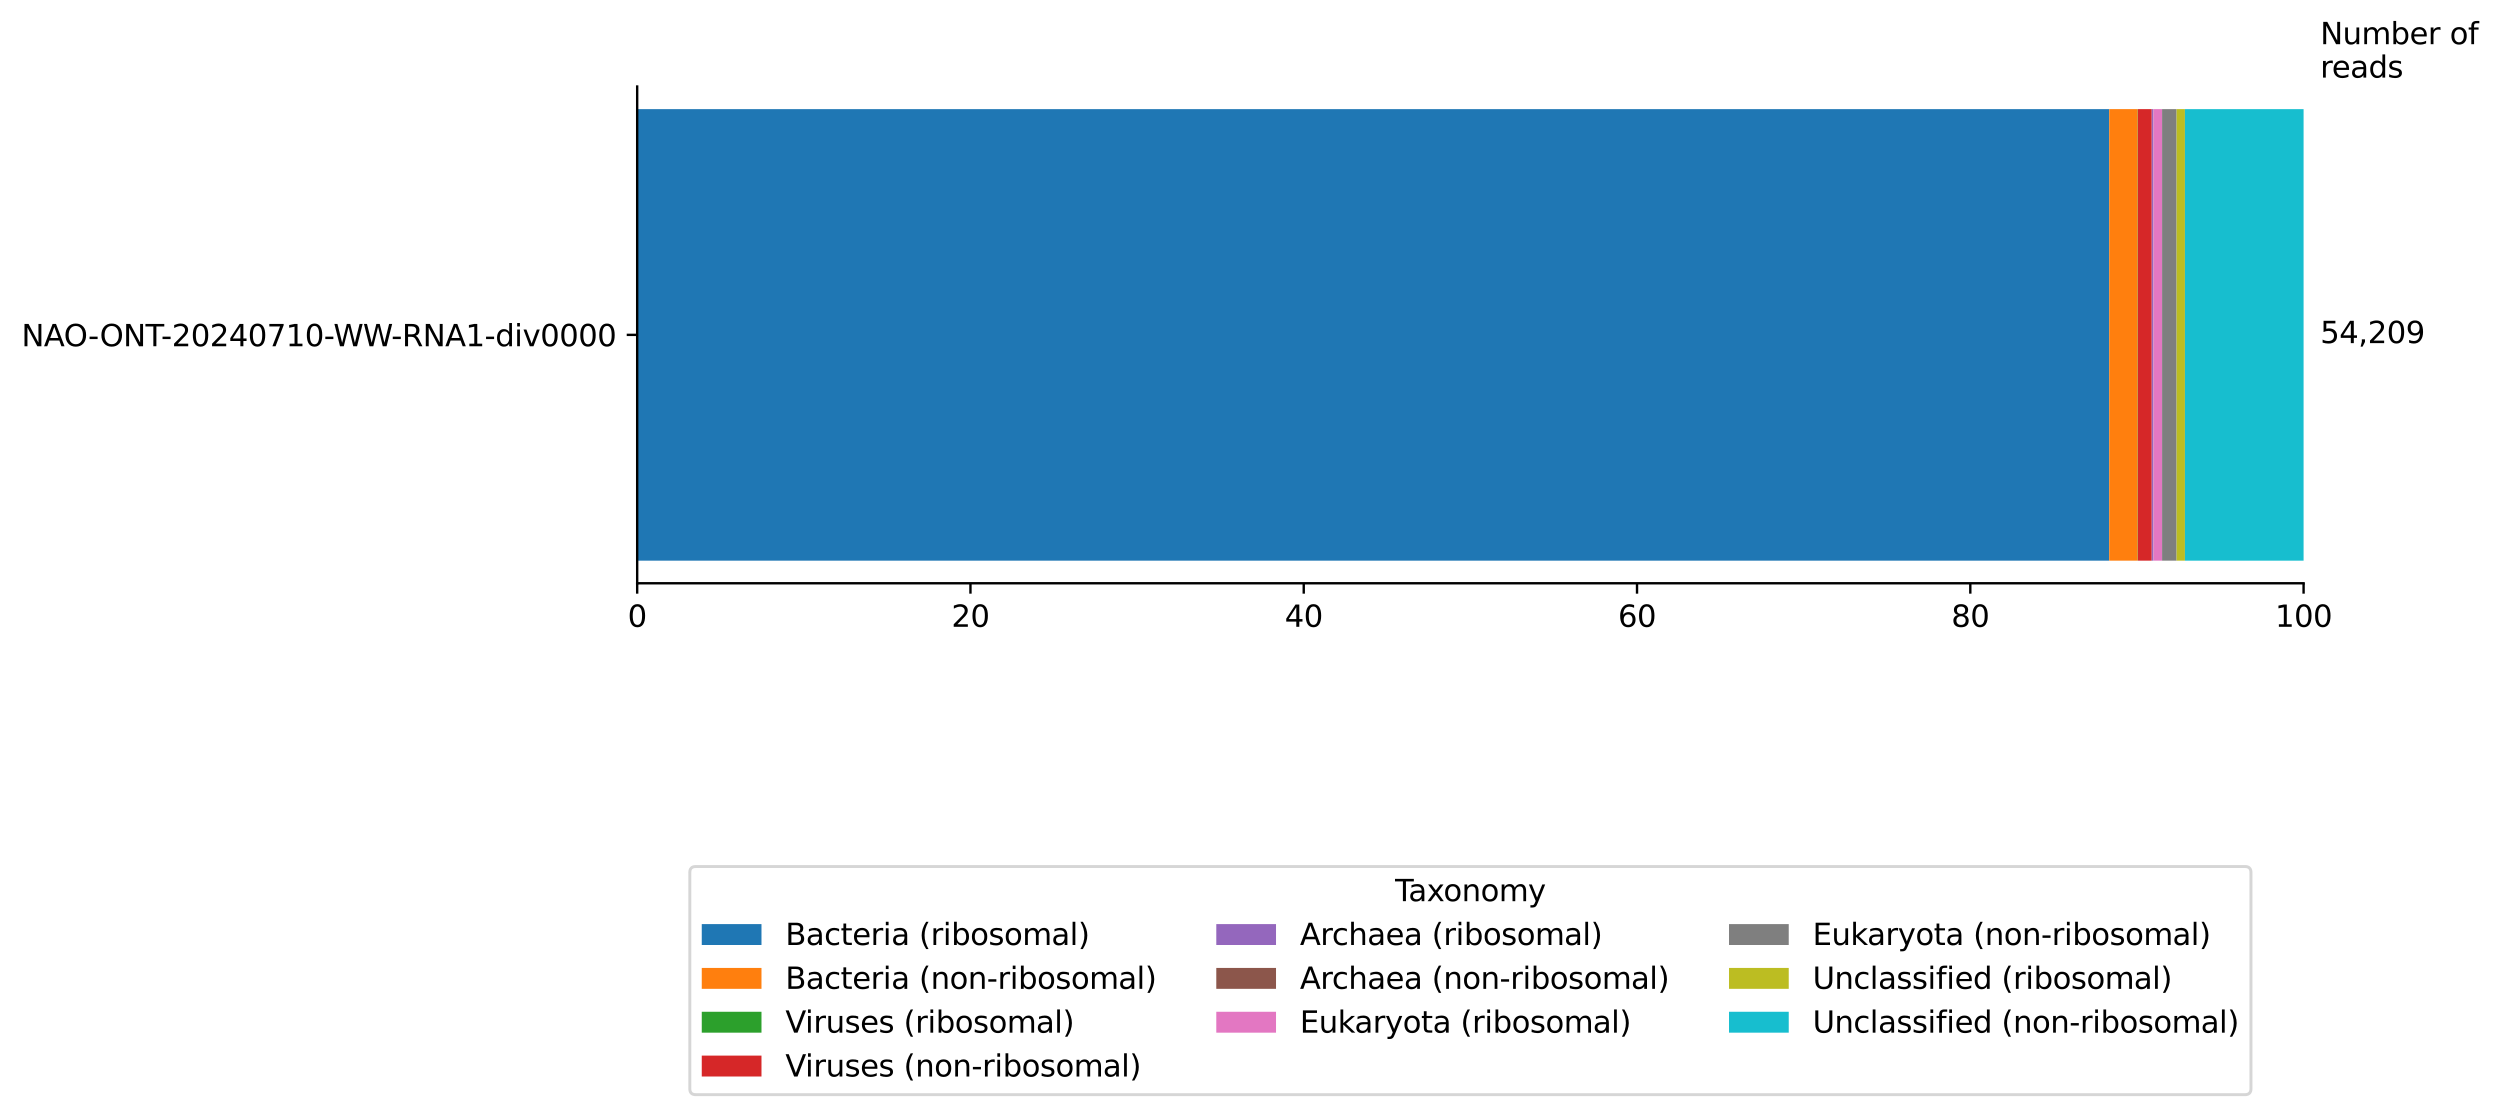<?xml version="1.0" encoding="utf-8" standalone="no"?>
<!DOCTYPE svg PUBLIC "-//W3C//DTD SVG 1.1//EN"
  "http://www.w3.org/Graphics/SVG/1.1/DTD/svg11.dtd">
<svg xmlns:xlink="http://www.w3.org/1999/xlink" width="837.128pt" height="373.749pt" viewBox="0 0 837.128 373.749" xmlns="http://www.w3.org/2000/svg" version="1.1">
 <defs>
  <style type="text/css">*{stroke-linejoin: round; stroke-linecap: butt}</style>
 </defs>
 <g id="figure_1">
  <g id="patch_1">
   <path d="M 0 373.749 
L 837.128 373.749 
L 837.128 0 
L 0 0 
z
" style="fill: #ffffff"/>
  </g>
  <g id="axes_1">
   <g id="patch_2">
    <path d="M 213.359 195.298 
L 771.359 195.298 
L 771.359 28.978 
L 213.359 28.978 
z
" style="fill: #ffffff"/>
   </g>
   <g id="patch_3">
    <path d="M 213.359 187.738 
L 706.274 187.738 
L 706.274 36.538 
L 213.359 36.538 
z
" clip-path="url(#p634be0537e)" style="fill: #1f77b4"/>
   </g>
   <g id="patch_4">
    <path d="M 706.274 187.738 
L 715.826 187.738 
L 715.826 36.538 
L 706.274 36.538 
z
" clip-path="url(#p634be0537e)" style="fill: #ff7f0e"/>
   </g>
   <g id="patch_5">
    <path d="M 715.826 187.738 
L 715.898 187.738 
L 715.898 36.538 
L 715.826 36.538 
z
" clip-path="url(#p634be0537e)" style="fill: #2ca02c"/>
   </g>
   <g id="patch_6">
    <path d="M 715.898 187.738 
L 720.52 187.738 
L 720.52 36.538 
L 715.898 36.538 
z
" clip-path="url(#p634be0537e)" style="fill: #d62728"/>
   </g>
   <g id="patch_7">
    <path d="M 720.52 187.738 
L 721.055 187.738 
L 721.055 36.538 
L 720.52 36.538 
z
" clip-path="url(#p634be0537e)" style="fill: #9467bd"/>
   </g>
   <g id="patch_8">
    <path d="M 721.055 187.738 
L 721.096 187.738 
L 721.096 36.538 
L 721.055 36.538 
z
" clip-path="url(#p634be0537e)" style="fill: #8c564b"/>
   </g>
   <g id="patch_9">
    <path d="M 721.096 187.738 
L 723.978 187.738 
L 723.978 36.538 
L 721.096 36.538 
z
" clip-path="url(#p634be0537e)" style="fill: #e377c2"/>
   </g>
   <g id="patch_10">
    <path d="M 723.978 187.738 
L 728.837 187.738 
L 728.837 36.538 
L 723.978 36.538 
z
" clip-path="url(#p634be0537e)" style="fill: #7f7f7f"/>
   </g>
   <g id="patch_11">
    <path d="M 728.837 187.738 
L 731.626 187.738 
L 731.626 36.538 
L 728.837 36.538 
z
" clip-path="url(#p634be0537e)" style="fill: #bcbd22"/>
   </g>
   <g id="patch_12">
    <path d="M 731.626 187.738 
L 771.359 187.738 
L 771.359 36.538 
L 731.626 36.538 
z
" clip-path="url(#p634be0537e)" style="fill: #17becf"/>
   </g>
   <g id="matplotlib.axis_1">
    <g id="xtick_1">
     <g id="line2d_1">
      <defs>
       <path id="m47e90950fc" d="M 0 0 
L 0 3.5 
" style="stroke: #000000; stroke-width: 0.8"/>
      </defs>
      <g>
       <use xlink:href="#m47e90950fc" x="213.359" y="195.298" style="stroke: #000000; stroke-width: 0.8"/>
      </g>
     </g>
     <g id="text_1">
      <!-- 0 -->
      <g transform="translate(210.178 209.896) scale(0.1 -0.1)">
       <defs>
        <path id="DejaVuSans-30" d="M 2034 4250 
Q 1547 4250 1301 3770 
Q 1056 3291 1056 2328 
Q 1056 1369 1301 889 
Q 1547 409 2034 409 
Q 2525 409 2770 889 
Q 3016 1369 3016 2328 
Q 3016 3291 2770 3770 
Q 2525 4250 2034 4250 
z
M 2034 4750 
Q 2819 4750 3233 4129 
Q 3647 3509 3647 2328 
Q 3647 1150 3233 529 
Q 2819 -91 2034 -91 
Q 1250 -91 836 529 
Q 422 1150 422 2328 
Q 422 3509 836 4129 
Q 1250 4750 2034 4750 
z
" transform="scale(0.016)"/>
       </defs>
       <use xlink:href="#DejaVuSans-30"/>
      </g>
     </g>
    </g>
    <g id="xtick_2">
     <g id="line2d_2">
      <g>
       <use xlink:href="#m47e90950fc" x="324.959" y="195.298" style="stroke: #000000; stroke-width: 0.8"/>
      </g>
     </g>
     <g id="text_2">
      <!-- 20 -->
      <g transform="translate(318.597 209.896) scale(0.1 -0.1)">
       <defs>
        <path id="DejaVuSans-32" d="M 1228 531 
L 3431 531 
L 3431 0 
L 469 0 
L 469 531 
Q 828 903 1448 1529 
Q 2069 2156 2228 2338 
Q 2531 2678 2651 2914 
Q 2772 3150 2772 3378 
Q 2772 3750 2511 3984 
Q 2250 4219 1831 4219 
Q 1534 4219 1204 4116 
Q 875 4013 500 3803 
L 500 4441 
Q 881 4594 1212 4672 
Q 1544 4750 1819 4750 
Q 2544 4750 2975 4387 
Q 3406 4025 3406 3419 
Q 3406 3131 3298 2873 
Q 3191 2616 2906 2266 
Q 2828 2175 2409 1742 
Q 1991 1309 1228 531 
z
" transform="scale(0.016)"/>
       </defs>
       <use xlink:href="#DejaVuSans-32"/>
       <use xlink:href="#DejaVuSans-30" x="63.623"/>
      </g>
     </g>
    </g>
    <g id="xtick_3">
     <g id="line2d_3">
      <g>
       <use xlink:href="#m47e90950fc" x="436.559" y="195.298" style="stroke: #000000; stroke-width: 0.8"/>
      </g>
     </g>
     <g id="text_3">
      <!-- 40 -->
      <g transform="translate(430.197 209.896) scale(0.1 -0.1)">
       <defs>
        <path id="DejaVuSans-34" d="M 2419 4116 
L 825 1625 
L 2419 1625 
L 2419 4116 
z
M 2253 4666 
L 3047 4666 
L 3047 1625 
L 3713 1625 
L 3713 1100 
L 3047 1100 
L 3047 0 
L 2419 0 
L 2419 1100 
L 313 1100 
L 313 1709 
L 2253 4666 
z
" transform="scale(0.016)"/>
       </defs>
       <use xlink:href="#DejaVuSans-34"/>
       <use xlink:href="#DejaVuSans-30" x="63.623"/>
      </g>
     </g>
    </g>
    <g id="xtick_4">
     <g id="line2d_4">
      <g>
       <use xlink:href="#m47e90950fc" x="548.159" y="195.298" style="stroke: #000000; stroke-width: 0.8"/>
      </g>
     </g>
     <g id="text_4">
      <!-- 60 -->
      <g transform="translate(541.797 209.896) scale(0.1 -0.1)">
       <defs>
        <path id="DejaVuSans-36" d="M 2113 2584 
Q 1688 2584 1439 2293 
Q 1191 2003 1191 1497 
Q 1191 994 1439 701 
Q 1688 409 2113 409 
Q 2538 409 2786 701 
Q 3034 994 3034 1497 
Q 3034 2003 2786 2293 
Q 2538 2584 2113 2584 
z
M 3366 4563 
L 3366 3988 
Q 3128 4100 2886 4159 
Q 2644 4219 2406 4219 
Q 1781 4219 1451 3797 
Q 1122 3375 1075 2522 
Q 1259 2794 1537 2939 
Q 1816 3084 2150 3084 
Q 2853 3084 3261 2657 
Q 3669 2231 3669 1497 
Q 3669 778 3244 343 
Q 2819 -91 2113 -91 
Q 1303 -91 875 529 
Q 447 1150 447 2328 
Q 447 3434 972 4092 
Q 1497 4750 2381 4750 
Q 2619 4750 2861 4703 
Q 3103 4656 3366 4563 
z
" transform="scale(0.016)"/>
       </defs>
       <use xlink:href="#DejaVuSans-36"/>
       <use xlink:href="#DejaVuSans-30" x="63.623"/>
      </g>
     </g>
    </g>
    <g id="xtick_5">
     <g id="line2d_5">
      <g>
       <use xlink:href="#m47e90950fc" x="659.759" y="195.298" style="stroke: #000000; stroke-width: 0.8"/>
      </g>
     </g>
     <g id="text_5">
      <!-- 80 -->
      <g transform="translate(653.397 209.896) scale(0.1 -0.1)">
       <defs>
        <path id="DejaVuSans-38" d="M 2034 2216 
Q 1584 2216 1326 1975 
Q 1069 1734 1069 1313 
Q 1069 891 1326 650 
Q 1584 409 2034 409 
Q 2484 409 2743 651 
Q 3003 894 3003 1313 
Q 3003 1734 2745 1975 
Q 2488 2216 2034 2216 
z
M 1403 2484 
Q 997 2584 770 2862 
Q 544 3141 544 3541 
Q 544 4100 942 4425 
Q 1341 4750 2034 4750 
Q 2731 4750 3128 4425 
Q 3525 4100 3525 3541 
Q 3525 3141 3298 2862 
Q 3072 2584 2669 2484 
Q 3125 2378 3379 2068 
Q 3634 1759 3634 1313 
Q 3634 634 3220 271 
Q 2806 -91 2034 -91 
Q 1263 -91 848 271 
Q 434 634 434 1313 
Q 434 1759 690 2068 
Q 947 2378 1403 2484 
z
M 1172 3481 
Q 1172 3119 1398 2916 
Q 1625 2713 2034 2713 
Q 2441 2713 2670 2916 
Q 2900 3119 2900 3481 
Q 2900 3844 2670 4047 
Q 2441 4250 2034 4250 
Q 1625 4250 1398 4047 
Q 1172 3844 1172 3481 
z
" transform="scale(0.016)"/>
       </defs>
       <use xlink:href="#DejaVuSans-38"/>
       <use xlink:href="#DejaVuSans-30" x="63.623"/>
      </g>
     </g>
    </g>
    <g id="xtick_6">
     <g id="line2d_6">
      <g>
       <use xlink:href="#m47e90950fc" x="771.359" y="195.298" style="stroke: #000000; stroke-width: 0.8"/>
      </g>
     </g>
     <g id="text_6">
      <!-- 100 -->
      <g transform="translate(761.816 209.896) scale(0.1 -0.1)">
       <defs>
        <path id="DejaVuSans-31" d="M 794 531 
L 1825 531 
L 1825 4091 
L 703 3866 
L 703 4441 
L 1819 4666 
L 2450 4666 
L 2450 531 
L 3481 531 
L 3481 0 
L 794 0 
L 794 531 
z
" transform="scale(0.016)"/>
       </defs>
       <use xlink:href="#DejaVuSans-31"/>
       <use xlink:href="#DejaVuSans-30" x="63.623"/>
       <use xlink:href="#DejaVuSans-30" x="127.246"/>
      </g>
     </g>
    </g>
   </g>
   <g id="matplotlib.axis_2">
    <g id="ytick_1">
     <g id="line2d_7">
      <defs>
       <path id="m6376df00de" d="M 0 0 
L -3.5 0 
" style="stroke: #000000; stroke-width: 0.8"/>
      </defs>
      <g>
       <use xlink:href="#m6376df00de" x="213.359" y="112.138" style="stroke: #000000; stroke-width: 0.8"/>
      </g>
     </g>
     <g id="text_7">
      <!-- NAO-ONT-20240710-WW-RNA1-div0000 -->
      <g transform="translate(7.2 115.937) scale(0.1 -0.1)">
       <defs>
        <path id="DejaVuSans-4e" d="M 628 4666 
L 1478 4666 
L 3547 763 
L 3547 4666 
L 4159 4666 
L 4159 0 
L 3309 0 
L 1241 3903 
L 1241 0 
L 628 0 
L 628 4666 
z
" transform="scale(0.016)"/>
        <path id="DejaVuSans-41" d="M 2188 4044 
L 1331 1722 
L 3047 1722 
L 2188 4044 
z
M 1831 4666 
L 2547 4666 
L 4325 0 
L 3669 0 
L 3244 1197 
L 1141 1197 
L 716 0 
L 50 0 
L 1831 4666 
z
" transform="scale(0.016)"/>
        <path id="DejaVuSans-4f" d="M 2522 4238 
Q 1834 4238 1429 3725 
Q 1025 3213 1025 2328 
Q 1025 1447 1429 934 
Q 1834 422 2522 422 
Q 3209 422 3611 934 
Q 4013 1447 4013 2328 
Q 4013 3213 3611 3725 
Q 3209 4238 2522 4238 
z
M 2522 4750 
Q 3503 4750 4090 4092 
Q 4678 3434 4678 2328 
Q 4678 1225 4090 567 
Q 3503 -91 2522 -91 
Q 1538 -91 948 565 
Q 359 1222 359 2328 
Q 359 3434 948 4092 
Q 1538 4750 2522 4750 
z
" transform="scale(0.016)"/>
        <path id="DejaVuSans-2d" d="M 313 2009 
L 1997 2009 
L 1997 1497 
L 313 1497 
L 313 2009 
z
" transform="scale(0.016)"/>
        <path id="DejaVuSans-54" d="M -19 4666 
L 3928 4666 
L 3928 4134 
L 2272 4134 
L 2272 0 
L 1638 0 
L 1638 4134 
L -19 4134 
L -19 4666 
z
" transform="scale(0.016)"/>
        <path id="DejaVuSans-37" d="M 525 4666 
L 3525 4666 
L 3525 4397 
L 1831 0 
L 1172 0 
L 2766 4134 
L 525 4134 
L 525 4666 
z
" transform="scale(0.016)"/>
        <path id="DejaVuSans-57" d="M 213 4666 
L 850 4666 
L 1831 722 
L 2809 4666 
L 3519 4666 
L 4500 722 
L 5478 4666 
L 6119 4666 
L 4947 0 
L 4153 0 
L 3169 4050 
L 2175 0 
L 1381 0 
L 213 4666 
z
" transform="scale(0.016)"/>
        <path id="DejaVuSans-52" d="M 2841 2188 
Q 3044 2119 3236 1894 
Q 3428 1669 3622 1275 
L 4263 0 
L 3584 0 
L 2988 1197 
Q 2756 1666 2539 1819 
Q 2322 1972 1947 1972 
L 1259 1972 
L 1259 0 
L 628 0 
L 628 4666 
L 2053 4666 
Q 2853 4666 3247 4331 
Q 3641 3997 3641 3322 
Q 3641 2881 3436 2590 
Q 3231 2300 2841 2188 
z
M 1259 4147 
L 1259 2491 
L 2053 2491 
Q 2509 2491 2742 2702 
Q 2975 2913 2975 3322 
Q 2975 3731 2742 3939 
Q 2509 4147 2053 4147 
L 1259 4147 
z
" transform="scale(0.016)"/>
        <path id="DejaVuSans-64" d="M 2906 2969 
L 2906 4863 
L 3481 4863 
L 3481 0 
L 2906 0 
L 2906 525 
Q 2725 213 2448 61 
Q 2172 -91 1784 -91 
Q 1150 -91 751 415 
Q 353 922 353 1747 
Q 353 2572 751 3078 
Q 1150 3584 1784 3584 
Q 2172 3584 2448 3432 
Q 2725 3281 2906 2969 
z
M 947 1747 
Q 947 1113 1208 752 
Q 1469 391 1925 391 
Q 2381 391 2643 752 
Q 2906 1113 2906 1747 
Q 2906 2381 2643 2742 
Q 2381 3103 1925 3103 
Q 1469 3103 1208 2742 
Q 947 2381 947 1747 
z
" transform="scale(0.016)"/>
        <path id="DejaVuSans-69" d="M 603 3500 
L 1178 3500 
L 1178 0 
L 603 0 
L 603 3500 
z
M 603 4863 
L 1178 4863 
L 1178 4134 
L 603 4134 
L 603 4863 
z
" transform="scale(0.016)"/>
        <path id="DejaVuSans-76" d="M 191 3500 
L 800 3500 
L 1894 563 
L 2988 3500 
L 3597 3500 
L 2284 0 
L 1503 0 
L 191 3500 
z
" transform="scale(0.016)"/>
       </defs>
       <use xlink:href="#DejaVuSans-4e"/>
       <use xlink:href="#DejaVuSans-41" x="74.805"/>
       <use xlink:href="#DejaVuSans-4f" x="141.463"/>
       <use xlink:href="#DejaVuSans-2d" x="222.924"/>
       <use xlink:href="#DejaVuSans-4f" x="261.758"/>
       <use xlink:href="#DejaVuSans-4e" x="340.469"/>
       <use xlink:href="#DejaVuSans-54" x="415.273"/>
       <use xlink:href="#DejaVuSans-2d" x="467.232"/>
       <use xlink:href="#DejaVuSans-32" x="503.316"/>
       <use xlink:href="#DejaVuSans-30" x="566.939"/>
       <use xlink:href="#DejaVuSans-32" x="630.562"/>
       <use xlink:href="#DejaVuSans-34" x="694.186"/>
       <use xlink:href="#DejaVuSans-30" x="757.809"/>
       <use xlink:href="#DejaVuSans-37" x="821.432"/>
       <use xlink:href="#DejaVuSans-31" x="885.055"/>
       <use xlink:href="#DejaVuSans-30" x="948.678"/>
       <use xlink:href="#DejaVuSans-2d" x="1012.301"/>
       <use xlink:href="#DejaVuSans-57" x="1044.385"/>
       <use xlink:href="#DejaVuSans-57" x="1143.262"/>
       <use xlink:href="#DejaVuSans-2d" x="1238.139"/>
       <use xlink:href="#DejaVuSans-52" x="1274.223"/>
       <use xlink:href="#DejaVuSans-4e" x="1343.705"/>
       <use xlink:href="#DejaVuSans-41" x="1418.51"/>
       <use xlink:href="#DejaVuSans-31" x="1486.918"/>
       <use xlink:href="#DejaVuSans-2d" x="1550.541"/>
       <use xlink:href="#DejaVuSans-64" x="1586.625"/>
       <use xlink:href="#DejaVuSans-69" x="1650.102"/>
       <use xlink:href="#DejaVuSans-76" x="1677.885"/>
       <use xlink:href="#DejaVuSans-30" x="1737.064"/>
       <use xlink:href="#DejaVuSans-30" x="1800.688"/>
       <use xlink:href="#DejaVuSans-30" x="1864.311"/>
       <use xlink:href="#DejaVuSans-30" x="1927.934"/>
      </g>
     </g>
    </g>
   </g>
   <g id="patch_13">
    <path d="M 213.359 195.298 
L 213.359 28.978 
" style="fill: none; stroke: #000000; stroke-width: 0.8; stroke-linejoin: miter; stroke-linecap: square"/>
   </g>
   <g id="patch_14">
    <path d="M 213.359 195.298 
L 771.359 195.298 
" style="fill: none; stroke: #000000; stroke-width: 0.8; stroke-linejoin: miter; stroke-linecap: square"/>
   </g>
   <g id="text_8">
    <!-- 54,209 -->
    <g transform="translate(776.939 114.897) scale(0.1 -0.1)">
     <defs>
      <path id="DejaVuSans-35" d="M 691 4666 
L 3169 4666 
L 3169 4134 
L 1269 4134 
L 1269 2991 
Q 1406 3038 1543 3061 
Q 1681 3084 1819 3084 
Q 2600 3084 3056 2656 
Q 3513 2228 3513 1497 
Q 3513 744 3044 326 
Q 2575 -91 1722 -91 
Q 1428 -91 1123 -41 
Q 819 9 494 109 
L 494 744 
Q 775 591 1075 516 
Q 1375 441 1709 441 
Q 2250 441 2565 725 
Q 2881 1009 2881 1497 
Q 2881 1984 2565 2268 
Q 2250 2553 1709 2553 
Q 1456 2553 1204 2497 
Q 953 2441 691 2322 
L 691 4666 
z
" transform="scale(0.016)"/>
      <path id="DejaVuSans-2c" d="M 750 794 
L 1409 794 
L 1409 256 
L 897 -744 
L 494 -744 
L 750 256 
L 750 794 
z
" transform="scale(0.016)"/>
      <path id="DejaVuSans-39" d="M 703 97 
L 703 672 
Q 941 559 1184 500 
Q 1428 441 1663 441 
Q 2288 441 2617 861 
Q 2947 1281 2994 2138 
Q 2813 1869 2534 1725 
Q 2256 1581 1919 1581 
Q 1219 1581 811 2004 
Q 403 2428 403 3163 
Q 403 3881 828 4315 
Q 1253 4750 1959 4750 
Q 2769 4750 3195 4129 
Q 3622 3509 3622 2328 
Q 3622 1225 3098 567 
Q 2575 -91 1691 -91 
Q 1453 -91 1209 -44 
Q 966 3 703 97 
z
M 1959 2075 
Q 2384 2075 2632 2365 
Q 2881 2656 2881 3163 
Q 2881 3666 2632 3958 
Q 2384 4250 1959 4250 
Q 1534 4250 1286 3958 
Q 1038 3666 1038 3163 
Q 1038 2656 1286 2365 
Q 1534 2075 1959 2075 
z
" transform="scale(0.016)"/>
     </defs>
     <use xlink:href="#DejaVuSans-35"/>
     <use xlink:href="#DejaVuSans-34" x="63.623"/>
     <use xlink:href="#DejaVuSans-2c" x="127.246"/>
     <use xlink:href="#DejaVuSans-32" x="159.033"/>
     <use xlink:href="#DejaVuSans-30" x="222.656"/>
     <use xlink:href="#DejaVuSans-39" x="286.279"/>
    </g>
   </g>
   <g id="text_9">
    <!-- Number of -->
    <g transform="translate(776.939 14.798) scale(0.1 -0.1)">
     <defs>
      <path id="DejaVuSans-75" d="M 544 1381 
L 544 3500 
L 1119 3500 
L 1119 1403 
Q 1119 906 1312 657 
Q 1506 409 1894 409 
Q 2359 409 2629 706 
Q 2900 1003 2900 1516 
L 2900 3500 
L 3475 3500 
L 3475 0 
L 2900 0 
L 2900 538 
Q 2691 219 2414 64 
Q 2138 -91 1772 -91 
Q 1169 -91 856 284 
Q 544 659 544 1381 
z
M 1991 3584 
L 1991 3584 
z
" transform="scale(0.016)"/>
      <path id="DejaVuSans-6d" d="M 3328 2828 
Q 3544 3216 3844 3400 
Q 4144 3584 4550 3584 
Q 5097 3584 5394 3201 
Q 5691 2819 5691 2113 
L 5691 0 
L 5113 0 
L 5113 2094 
Q 5113 2597 4934 2840 
Q 4756 3084 4391 3084 
Q 3944 3084 3684 2787 
Q 3425 2491 3425 1978 
L 3425 0 
L 2847 0 
L 2847 2094 
Q 2847 2600 2669 2842 
Q 2491 3084 2119 3084 
Q 1678 3084 1418 2786 
Q 1159 2488 1159 1978 
L 1159 0 
L 581 0 
L 581 3500 
L 1159 3500 
L 1159 2956 
Q 1356 3278 1631 3431 
Q 1906 3584 2284 3584 
Q 2666 3584 2933 3390 
Q 3200 3197 3328 2828 
z
" transform="scale(0.016)"/>
      <path id="DejaVuSans-62" d="M 3116 1747 
Q 3116 2381 2855 2742 
Q 2594 3103 2138 3103 
Q 1681 3103 1420 2742 
Q 1159 2381 1159 1747 
Q 1159 1113 1420 752 
Q 1681 391 2138 391 
Q 2594 391 2855 752 
Q 3116 1113 3116 1747 
z
M 1159 2969 
Q 1341 3281 1617 3432 
Q 1894 3584 2278 3584 
Q 2916 3584 3314 3078 
Q 3713 2572 3713 1747 
Q 3713 922 3314 415 
Q 2916 -91 2278 -91 
Q 1894 -91 1617 61 
Q 1341 213 1159 525 
L 1159 0 
L 581 0 
L 581 4863 
L 1159 4863 
L 1159 2969 
z
" transform="scale(0.016)"/>
      <path id="DejaVuSans-65" d="M 3597 1894 
L 3597 1613 
L 953 1613 
Q 991 1019 1311 708 
Q 1631 397 2203 397 
Q 2534 397 2845 478 
Q 3156 559 3463 722 
L 3463 178 
Q 3153 47 2828 -22 
Q 2503 -91 2169 -91 
Q 1331 -91 842 396 
Q 353 884 353 1716 
Q 353 2575 817 3079 
Q 1281 3584 2069 3584 
Q 2775 3584 3186 3129 
Q 3597 2675 3597 1894 
z
M 3022 2063 
Q 3016 2534 2758 2815 
Q 2500 3097 2075 3097 
Q 1594 3097 1305 2825 
Q 1016 2553 972 2059 
L 3022 2063 
z
" transform="scale(0.016)"/>
      <path id="DejaVuSans-72" d="M 2631 2963 
Q 2534 3019 2420 3045 
Q 2306 3072 2169 3072 
Q 1681 3072 1420 2755 
Q 1159 2438 1159 1844 
L 1159 0 
L 581 0 
L 581 3500 
L 1159 3500 
L 1159 2956 
Q 1341 3275 1631 3429 
Q 1922 3584 2338 3584 
Q 2397 3584 2469 3576 
Q 2541 3569 2628 3553 
L 2631 2963 
z
" transform="scale(0.016)"/>
      <path id="DejaVuSans-20" transform="scale(0.016)"/>
      <path id="DejaVuSans-6f" d="M 1959 3097 
Q 1497 3097 1228 2736 
Q 959 2375 959 1747 
Q 959 1119 1226 758 
Q 1494 397 1959 397 
Q 2419 397 2687 759 
Q 2956 1122 2956 1747 
Q 2956 2369 2687 2733 
Q 2419 3097 1959 3097 
z
M 1959 3584 
Q 2709 3584 3137 3096 
Q 3566 2609 3566 1747 
Q 3566 888 3137 398 
Q 2709 -91 1959 -91 
Q 1206 -91 779 398 
Q 353 888 353 1747 
Q 353 2609 779 3096 
Q 1206 3584 1959 3584 
z
" transform="scale(0.016)"/>
      <path id="DejaVuSans-66" d="M 2375 4863 
L 2375 4384 
L 1825 4384 
Q 1516 4384 1395 4259 
Q 1275 4134 1275 3809 
L 1275 3500 
L 2222 3500 
L 2222 3053 
L 1275 3053 
L 1275 0 
L 697 0 
L 697 3053 
L 147 3053 
L 147 3500 
L 697 3500 
L 697 3744 
Q 697 4328 969 4595 
Q 1241 4863 1831 4863 
L 2375 4863 
z
" transform="scale(0.016)"/>
     </defs>
     <use xlink:href="#DejaVuSans-4e"/>
     <use xlink:href="#DejaVuSans-75" x="74.805"/>
     <use xlink:href="#DejaVuSans-6d" x="138.184"/>
     <use xlink:href="#DejaVuSans-62" x="235.596"/>
     <use xlink:href="#DejaVuSans-65" x="299.072"/>
     <use xlink:href="#DejaVuSans-72" x="360.596"/>
     <use xlink:href="#DejaVuSans-20" x="401.709"/>
     <use xlink:href="#DejaVuSans-6f" x="433.496"/>
     <use xlink:href="#DejaVuSans-66" x="494.678"/>
    </g>
    <!-- reads -->
    <g transform="translate(776.939 25.996) scale(0.1 -0.1)">
     <defs>
      <path id="DejaVuSans-61" d="M 2194 1759 
Q 1497 1759 1228 1600 
Q 959 1441 959 1056 
Q 959 750 1161 570 
Q 1363 391 1709 391 
Q 2188 391 2477 730 
Q 2766 1069 2766 1631 
L 2766 1759 
L 2194 1759 
z
M 3341 1997 
L 3341 0 
L 2766 0 
L 2766 531 
Q 2569 213 2275 61 
Q 1981 -91 1556 -91 
Q 1019 -91 701 211 
Q 384 513 384 1019 
Q 384 1609 779 1909 
Q 1175 2209 1959 2209 
L 2766 2209 
L 2766 2266 
Q 2766 2663 2505 2880 
Q 2244 3097 1772 3097 
Q 1472 3097 1187 3025 
Q 903 2953 641 2809 
L 641 3341 
Q 956 3463 1253 3523 
Q 1550 3584 1831 3584 
Q 2591 3584 2966 3190 
Q 3341 2797 3341 1997 
z
" transform="scale(0.016)"/>
      <path id="DejaVuSans-73" d="M 2834 3397 
L 2834 2853 
Q 2591 2978 2328 3040 
Q 2066 3103 1784 3103 
Q 1356 3103 1142 2972 
Q 928 2841 928 2578 
Q 928 2378 1081 2264 
Q 1234 2150 1697 2047 
L 1894 2003 
Q 2506 1872 2764 1633 
Q 3022 1394 3022 966 
Q 3022 478 2636 193 
Q 2250 -91 1575 -91 
Q 1294 -91 989 -36 
Q 684 19 347 128 
L 347 722 
Q 666 556 975 473 
Q 1284 391 1588 391 
Q 1994 391 2212 530 
Q 2431 669 2431 922 
Q 2431 1156 2273 1281 
Q 2116 1406 1581 1522 
L 1381 1569 
Q 847 1681 609 1914 
Q 372 2147 372 2553 
Q 372 3047 722 3315 
Q 1072 3584 1716 3584 
Q 2034 3584 2315 3537 
Q 2597 3491 2834 3397 
z
" transform="scale(0.016)"/>
     </defs>
     <use xlink:href="#DejaVuSans-72"/>
     <use xlink:href="#DejaVuSans-65" x="38.863"/>
     <use xlink:href="#DejaVuSans-61" x="100.387"/>
     <use xlink:href="#DejaVuSans-64" x="161.666"/>
     <use xlink:href="#DejaVuSans-73" x="225.143"/>
    </g>
   </g>
   <g id="legend_1">
    <g id="patch_15">
     <path d="M 232.984 366.549 
L 751.734 366.549 
Q 753.734 366.549 753.734 364.549 
L 753.734 292.159 
Q 753.734 290.159 751.734 290.159 
L 232.984 290.159 
Q 230.984 290.159 230.984 292.159 
L 230.984 364.549 
Q 230.984 366.549 232.984 366.549 
z
" style="fill: #ffffff; opacity: 0.8; stroke: #cccccc; stroke-linejoin: miter"/>
    </g>
    <g id="text_10">
     <!-- Taxonomy -->
     <g transform="translate(467.146 301.757) scale(0.1 -0.1)">
      <defs>
       <path id="DejaVuSans-78" d="M 3513 3500 
L 2247 1797 
L 3578 0 
L 2900 0 
L 1881 1375 
L 863 0 
L 184 0 
L 1544 1831 
L 300 3500 
L 978 3500 
L 1906 2253 
L 2834 3500 
L 3513 3500 
z
" transform="scale(0.016)"/>
       <path id="DejaVuSans-6e" d="M 3513 2113 
L 3513 0 
L 2938 0 
L 2938 2094 
Q 2938 2591 2744 2837 
Q 2550 3084 2163 3084 
Q 1697 3084 1428 2787 
Q 1159 2491 1159 1978 
L 1159 0 
L 581 0 
L 581 3500 
L 1159 3500 
L 1159 2956 
Q 1366 3272 1645 3428 
Q 1925 3584 2291 3584 
Q 2894 3584 3203 3211 
Q 3513 2838 3513 2113 
z
" transform="scale(0.016)"/>
       <path id="DejaVuSans-79" d="M 2059 -325 
Q 1816 -950 1584 -1140 
Q 1353 -1331 966 -1331 
L 506 -1331 
L 506 -850 
L 844 -850 
Q 1081 -850 1212 -737 
Q 1344 -625 1503 -206 
L 1606 56 
L 191 3500 
L 800 3500 
L 1894 763 
L 2988 3500 
L 3597 3500 
L 2059 -325 
z
" transform="scale(0.016)"/>
      </defs>
      <use xlink:href="#DejaVuSans-54"/>
      <use xlink:href="#DejaVuSans-61" x="44.584"/>
      <use xlink:href="#DejaVuSans-78" x="105.863"/>
      <use xlink:href="#DejaVuSans-6f" x="161.918"/>
      <use xlink:href="#DejaVuSans-6e" x="223.1"/>
      <use xlink:href="#DejaVuSans-6f" x="286.479"/>
      <use xlink:href="#DejaVuSans-6d" x="347.66"/>
      <use xlink:href="#DejaVuSans-79" x="445.072"/>
     </g>
    </g>
    <g id="patch_16">
     <path d="M 234.984 316.435 
L 254.984 316.435 
L 254.984 309.435 
L 234.984 309.435 
z
" style="fill: #1f77b4"/>
    </g>
    <g id="text_11">
     <!-- Bacteria (ribosomal) -->
     <g transform="translate(262.984 316.435) scale(0.1 -0.1)">
      <defs>
       <path id="DejaVuSans-42" d="M 1259 2228 
L 1259 519 
L 2272 519 
Q 2781 519 3026 730 
Q 3272 941 3272 1375 
Q 3272 1813 3026 2020 
Q 2781 2228 2272 2228 
L 1259 2228 
z
M 1259 4147 
L 1259 2741 
L 2194 2741 
Q 2656 2741 2882 2914 
Q 3109 3088 3109 3444 
Q 3109 3797 2882 3972 
Q 2656 4147 2194 4147 
L 1259 4147 
z
M 628 4666 
L 2241 4666 
Q 2963 4666 3353 4366 
Q 3744 4066 3744 3513 
Q 3744 3084 3544 2831 
Q 3344 2578 2956 2516 
Q 3422 2416 3680 2098 
Q 3938 1781 3938 1306 
Q 3938 681 3513 340 
Q 3088 0 2303 0 
L 628 0 
L 628 4666 
z
" transform="scale(0.016)"/>
       <path id="DejaVuSans-63" d="M 3122 3366 
L 3122 2828 
Q 2878 2963 2633 3030 
Q 2388 3097 2138 3097 
Q 1578 3097 1268 2742 
Q 959 2388 959 1747 
Q 959 1106 1268 751 
Q 1578 397 2138 397 
Q 2388 397 2633 464 
Q 2878 531 3122 666 
L 3122 134 
Q 2881 22 2623 -34 
Q 2366 -91 2075 -91 
Q 1284 -91 818 406 
Q 353 903 353 1747 
Q 353 2603 823 3093 
Q 1294 3584 2113 3584 
Q 2378 3584 2631 3529 
Q 2884 3475 3122 3366 
z
" transform="scale(0.016)"/>
       <path id="DejaVuSans-74" d="M 1172 4494 
L 1172 3500 
L 2356 3500 
L 2356 3053 
L 1172 3053 
L 1172 1153 
Q 1172 725 1289 603 
Q 1406 481 1766 481 
L 2356 481 
L 2356 0 
L 1766 0 
Q 1100 0 847 248 
Q 594 497 594 1153 
L 594 3053 
L 172 3053 
L 172 3500 
L 594 3500 
L 594 4494 
L 1172 4494 
z
" transform="scale(0.016)"/>
       <path id="DejaVuSans-28" d="M 1984 4856 
Q 1566 4138 1362 3434 
Q 1159 2731 1159 2009 
Q 1159 1288 1364 580 
Q 1569 -128 1984 -844 
L 1484 -844 
Q 1016 -109 783 600 
Q 550 1309 550 2009 
Q 550 2706 781 3412 
Q 1013 4119 1484 4856 
L 1984 4856 
z
" transform="scale(0.016)"/>
       <path id="DejaVuSans-6c" d="M 603 4863 
L 1178 4863 
L 1178 0 
L 603 0 
L 603 4863 
z
" transform="scale(0.016)"/>
       <path id="DejaVuSans-29" d="M 513 4856 
L 1013 4856 
Q 1481 4119 1714 3412 
Q 1947 2706 1947 2009 
Q 1947 1309 1714 600 
Q 1481 -109 1013 -844 
L 513 -844 
Q 928 -128 1133 580 
Q 1338 1288 1338 2009 
Q 1338 2731 1133 3434 
Q 928 4138 513 4856 
z
" transform="scale(0.016)"/>
      </defs>
      <use xlink:href="#DejaVuSans-42"/>
      <use xlink:href="#DejaVuSans-61" x="68.604"/>
      <use xlink:href="#DejaVuSans-63" x="129.883"/>
      <use xlink:href="#DejaVuSans-74" x="184.863"/>
      <use xlink:href="#DejaVuSans-65" x="224.072"/>
      <use xlink:href="#DejaVuSans-72" x="285.596"/>
      <use xlink:href="#DejaVuSans-69" x="326.709"/>
      <use xlink:href="#DejaVuSans-61" x="354.492"/>
      <use xlink:href="#DejaVuSans-20" x="415.771"/>
      <use xlink:href="#DejaVuSans-28" x="447.559"/>
      <use xlink:href="#DejaVuSans-72" x="486.572"/>
      <use xlink:href="#DejaVuSans-69" x="527.686"/>
      <use xlink:href="#DejaVuSans-62" x="555.469"/>
      <use xlink:href="#DejaVuSans-6f" x="618.945"/>
      <use xlink:href="#DejaVuSans-73" x="680.127"/>
      <use xlink:href="#DejaVuSans-6f" x="732.227"/>
      <use xlink:href="#DejaVuSans-6d" x="793.408"/>
      <use xlink:href="#DejaVuSans-61" x="890.82"/>
      <use xlink:href="#DejaVuSans-6c" x="952.1"/>
      <use xlink:href="#DejaVuSans-29" x="979.883"/>
     </g>
    </g>
    <g id="patch_17">
     <path d="M 234.984 331.113 
L 254.984 331.113 
L 254.984 324.113 
L 234.984 324.113 
z
" style="fill: #ff7f0e"/>
    </g>
    <g id="text_12">
     <!-- Bacteria (non-ribosomal) -->
     <g transform="translate(262.984 331.113) scale(0.1 -0.1)">
      <use xlink:href="#DejaVuSans-42"/>
      <use xlink:href="#DejaVuSans-61" x="68.604"/>
      <use xlink:href="#DejaVuSans-63" x="129.883"/>
      <use xlink:href="#DejaVuSans-74" x="184.863"/>
      <use xlink:href="#DejaVuSans-65" x="224.072"/>
      <use xlink:href="#DejaVuSans-72" x="285.596"/>
      <use xlink:href="#DejaVuSans-69" x="326.709"/>
      <use xlink:href="#DejaVuSans-61" x="354.492"/>
      <use xlink:href="#DejaVuSans-20" x="415.771"/>
      <use xlink:href="#DejaVuSans-28" x="447.559"/>
      <use xlink:href="#DejaVuSans-6e" x="486.572"/>
      <use xlink:href="#DejaVuSans-6f" x="549.951"/>
      <use xlink:href="#DejaVuSans-6e" x="611.133"/>
      <use xlink:href="#DejaVuSans-2d" x="674.512"/>
      <use xlink:href="#DejaVuSans-72" x="710.596"/>
      <use xlink:href="#DejaVuSans-69" x="751.709"/>
      <use xlink:href="#DejaVuSans-62" x="779.492"/>
      <use xlink:href="#DejaVuSans-6f" x="842.969"/>
      <use xlink:href="#DejaVuSans-73" x="904.15"/>
      <use xlink:href="#DejaVuSans-6f" x="956.25"/>
      <use xlink:href="#DejaVuSans-6d" x="1017.432"/>
      <use xlink:href="#DejaVuSans-61" x="1114.844"/>
      <use xlink:href="#DejaVuSans-6c" x="1176.123"/>
      <use xlink:href="#DejaVuSans-29" x="1203.906"/>
     </g>
    </g>
    <g id="patch_18">
     <path d="M 234.984 345.791 
L 254.984 345.791 
L 254.984 338.791 
L 234.984 338.791 
z
" style="fill: #2ca02c"/>
    </g>
    <g id="text_13">
     <!-- Viruses (ribosomal) -->
     <g transform="translate(262.984 345.791) scale(0.1 -0.1)">
      <defs>
       <path id="DejaVuSans-56" d="M 1831 0 
L 50 4666 
L 709 4666 
L 2188 738 
L 3669 4666 
L 4325 4666 
L 2547 0 
L 1831 0 
z
" transform="scale(0.016)"/>
      </defs>
      <use xlink:href="#DejaVuSans-56"/>
      <use xlink:href="#DejaVuSans-69" x="66.158"/>
      <use xlink:href="#DejaVuSans-72" x="93.941"/>
      <use xlink:href="#DejaVuSans-75" x="135.055"/>
      <use xlink:href="#DejaVuSans-73" x="198.434"/>
      <use xlink:href="#DejaVuSans-65" x="250.533"/>
      <use xlink:href="#DejaVuSans-73" x="312.057"/>
      <use xlink:href="#DejaVuSans-20" x="364.156"/>
      <use xlink:href="#DejaVuSans-28" x="395.943"/>
      <use xlink:href="#DejaVuSans-72" x="434.957"/>
      <use xlink:href="#DejaVuSans-69" x="476.07"/>
      <use xlink:href="#DejaVuSans-62" x="503.854"/>
      <use xlink:href="#DejaVuSans-6f" x="567.33"/>
      <use xlink:href="#DejaVuSans-73" x="628.512"/>
      <use xlink:href="#DejaVuSans-6f" x="680.611"/>
      <use xlink:href="#DejaVuSans-6d" x="741.793"/>
      <use xlink:href="#DejaVuSans-61" x="839.205"/>
      <use xlink:href="#DejaVuSans-6c" x="900.484"/>
      <use xlink:href="#DejaVuSans-29" x="928.268"/>
     </g>
    </g>
    <g id="patch_19">
     <path d="M 234.984 360.47 
L 254.984 360.47 
L 254.984 353.47 
L 234.984 353.47 
z
" style="fill: #d62728"/>
    </g>
    <g id="text_14">
     <!-- Viruses (non-ribosomal) -->
     <g transform="translate(262.984 360.47) scale(0.1 -0.1)">
      <use xlink:href="#DejaVuSans-56"/>
      <use xlink:href="#DejaVuSans-69" x="66.158"/>
      <use xlink:href="#DejaVuSans-72" x="93.941"/>
      <use xlink:href="#DejaVuSans-75" x="135.055"/>
      <use xlink:href="#DejaVuSans-73" x="198.434"/>
      <use xlink:href="#DejaVuSans-65" x="250.533"/>
      <use xlink:href="#DejaVuSans-73" x="312.057"/>
      <use xlink:href="#DejaVuSans-20" x="364.156"/>
      <use xlink:href="#DejaVuSans-28" x="395.943"/>
      <use xlink:href="#DejaVuSans-6e" x="434.957"/>
      <use xlink:href="#DejaVuSans-6f" x="498.336"/>
      <use xlink:href="#DejaVuSans-6e" x="559.518"/>
      <use xlink:href="#DejaVuSans-2d" x="622.896"/>
      <use xlink:href="#DejaVuSans-72" x="658.98"/>
      <use xlink:href="#DejaVuSans-69" x="700.094"/>
      <use xlink:href="#DejaVuSans-62" x="727.877"/>
      <use xlink:href="#DejaVuSans-6f" x="791.354"/>
      <use xlink:href="#DejaVuSans-73" x="852.535"/>
      <use xlink:href="#DejaVuSans-6f" x="904.635"/>
      <use xlink:href="#DejaVuSans-6d" x="965.816"/>
      <use xlink:href="#DejaVuSans-61" x="1063.229"/>
      <use xlink:href="#DejaVuSans-6c" x="1124.508"/>
      <use xlink:href="#DejaVuSans-29" x="1152.291"/>
     </g>
    </g>
    <g id="patch_20">
     <path d="M 407.277 316.435 
L 427.277 316.435 
L 427.277 309.435 
L 407.277 309.435 
z
" style="fill: #9467bd"/>
    </g>
    <g id="text_15">
     <!-- Archaea (ribosomal) -->
     <g transform="translate(435.277 316.435) scale(0.1 -0.1)">
      <defs>
       <path id="DejaVuSans-68" d="M 3513 2113 
L 3513 0 
L 2938 0 
L 2938 2094 
Q 2938 2591 2744 2837 
Q 2550 3084 2163 3084 
Q 1697 3084 1428 2787 
Q 1159 2491 1159 1978 
L 1159 0 
L 581 0 
L 581 4863 
L 1159 4863 
L 1159 2956 
Q 1366 3272 1645 3428 
Q 1925 3584 2291 3584 
Q 2894 3584 3203 3211 
Q 3513 2838 3513 2113 
z
" transform="scale(0.016)"/>
      </defs>
      <use xlink:href="#DejaVuSans-41"/>
      <use xlink:href="#DejaVuSans-72" x="68.408"/>
      <use xlink:href="#DejaVuSans-63" x="107.271"/>
      <use xlink:href="#DejaVuSans-68" x="162.252"/>
      <use xlink:href="#DejaVuSans-61" x="225.631"/>
      <use xlink:href="#DejaVuSans-65" x="286.91"/>
      <use xlink:href="#DejaVuSans-61" x="348.434"/>
      <use xlink:href="#DejaVuSans-20" x="409.713"/>
      <use xlink:href="#DejaVuSans-28" x="441.5"/>
      <use xlink:href="#DejaVuSans-72" x="480.514"/>
      <use xlink:href="#DejaVuSans-69" x="521.627"/>
      <use xlink:href="#DejaVuSans-62" x="549.41"/>
      <use xlink:href="#DejaVuSans-6f" x="612.887"/>
      <use xlink:href="#DejaVuSans-73" x="674.068"/>
      <use xlink:href="#DejaVuSans-6f" x="726.168"/>
      <use xlink:href="#DejaVuSans-6d" x="787.35"/>
      <use xlink:href="#DejaVuSans-61" x="884.762"/>
      <use xlink:href="#DejaVuSans-6c" x="946.041"/>
      <use xlink:href="#DejaVuSans-29" x="973.824"/>
     </g>
    </g>
    <g id="patch_21">
     <path d="M 407.277 331.113 
L 427.277 331.113 
L 427.277 324.113 
L 407.277 324.113 
z
" style="fill: #8c564b"/>
    </g>
    <g id="text_16">
     <!-- Archaea (non-ribosomal) -->
     <g transform="translate(435.277 331.113) scale(0.1 -0.1)">
      <use xlink:href="#DejaVuSans-41"/>
      <use xlink:href="#DejaVuSans-72" x="68.408"/>
      <use xlink:href="#DejaVuSans-63" x="107.271"/>
      <use xlink:href="#DejaVuSans-68" x="162.252"/>
      <use xlink:href="#DejaVuSans-61" x="225.631"/>
      <use xlink:href="#DejaVuSans-65" x="286.91"/>
      <use xlink:href="#DejaVuSans-61" x="348.434"/>
      <use xlink:href="#DejaVuSans-20" x="409.713"/>
      <use xlink:href="#DejaVuSans-28" x="441.5"/>
      <use xlink:href="#DejaVuSans-6e" x="480.514"/>
      <use xlink:href="#DejaVuSans-6f" x="543.893"/>
      <use xlink:href="#DejaVuSans-6e" x="605.074"/>
      <use xlink:href="#DejaVuSans-2d" x="668.453"/>
      <use xlink:href="#DejaVuSans-72" x="704.537"/>
      <use xlink:href="#DejaVuSans-69" x="745.65"/>
      <use xlink:href="#DejaVuSans-62" x="773.434"/>
      <use xlink:href="#DejaVuSans-6f" x="836.91"/>
      <use xlink:href="#DejaVuSans-73" x="898.092"/>
      <use xlink:href="#DejaVuSans-6f" x="950.191"/>
      <use xlink:href="#DejaVuSans-6d" x="1011.373"/>
      <use xlink:href="#DejaVuSans-61" x="1108.785"/>
      <use xlink:href="#DejaVuSans-6c" x="1170.064"/>
      <use xlink:href="#DejaVuSans-29" x="1197.848"/>
     </g>
    </g>
    <g id="patch_22">
     <path d="M 407.277 345.791 
L 427.277 345.791 
L 427.277 338.791 
L 407.277 338.791 
z
" style="fill: #e377c2"/>
    </g>
    <g id="text_17">
     <!-- Eukaryota (ribosomal) -->
     <g transform="translate(435.277 345.791) scale(0.1 -0.1)">
      <defs>
       <path id="DejaVuSans-45" d="M 628 4666 
L 3578 4666 
L 3578 4134 
L 1259 4134 
L 1259 2753 
L 3481 2753 
L 3481 2222 
L 1259 2222 
L 1259 531 
L 3634 531 
L 3634 0 
L 628 0 
L 628 4666 
z
" transform="scale(0.016)"/>
       <path id="DejaVuSans-6b" d="M 581 4863 
L 1159 4863 
L 1159 1991 
L 2875 3500 
L 3609 3500 
L 1753 1863 
L 3688 0 
L 2938 0 
L 1159 1709 
L 1159 0 
L 581 0 
L 581 4863 
z
" transform="scale(0.016)"/>
      </defs>
      <use xlink:href="#DejaVuSans-45"/>
      <use xlink:href="#DejaVuSans-75" x="63.184"/>
      <use xlink:href="#DejaVuSans-6b" x="126.562"/>
      <use xlink:href="#DejaVuSans-61" x="182.723"/>
      <use xlink:href="#DejaVuSans-72" x="244.002"/>
      <use xlink:href="#DejaVuSans-79" x="285.115"/>
      <use xlink:href="#DejaVuSans-6f" x="344.295"/>
      <use xlink:href="#DejaVuSans-74" x="405.477"/>
      <use xlink:href="#DejaVuSans-61" x="444.686"/>
      <use xlink:href="#DejaVuSans-20" x="505.965"/>
      <use xlink:href="#DejaVuSans-28" x="537.752"/>
      <use xlink:href="#DejaVuSans-72" x="576.766"/>
      <use xlink:href="#DejaVuSans-69" x="617.879"/>
      <use xlink:href="#DejaVuSans-62" x="645.662"/>
      <use xlink:href="#DejaVuSans-6f" x="709.139"/>
      <use xlink:href="#DejaVuSans-73" x="770.32"/>
      <use xlink:href="#DejaVuSans-6f" x="822.42"/>
      <use xlink:href="#DejaVuSans-6d" x="883.602"/>
      <use xlink:href="#DejaVuSans-61" x="981.014"/>
      <use xlink:href="#DejaVuSans-6c" x="1042.293"/>
      <use xlink:href="#DejaVuSans-29" x="1070.076"/>
     </g>
    </g>
    <g id="patch_23">
     <path d="M 578.962 316.435 
L 598.962 316.435 
L 598.962 309.435 
L 578.962 309.435 
z
" style="fill: #7f7f7f"/>
    </g>
    <g id="text_18">
     <!-- Eukaryota (non-ribosomal) -->
     <g transform="translate(606.962 316.435) scale(0.1 -0.1)">
      <use xlink:href="#DejaVuSans-45"/>
      <use xlink:href="#DejaVuSans-75" x="63.184"/>
      <use xlink:href="#DejaVuSans-6b" x="126.562"/>
      <use xlink:href="#DejaVuSans-61" x="182.723"/>
      <use xlink:href="#DejaVuSans-72" x="244.002"/>
      <use xlink:href="#DejaVuSans-79" x="285.115"/>
      <use xlink:href="#DejaVuSans-6f" x="344.295"/>
      <use xlink:href="#DejaVuSans-74" x="405.477"/>
      <use xlink:href="#DejaVuSans-61" x="444.686"/>
      <use xlink:href="#DejaVuSans-20" x="505.965"/>
      <use xlink:href="#DejaVuSans-28" x="537.752"/>
      <use xlink:href="#DejaVuSans-6e" x="576.766"/>
      <use xlink:href="#DejaVuSans-6f" x="640.145"/>
      <use xlink:href="#DejaVuSans-6e" x="701.326"/>
      <use xlink:href="#DejaVuSans-2d" x="764.705"/>
      <use xlink:href="#DejaVuSans-72" x="800.789"/>
      <use xlink:href="#DejaVuSans-69" x="841.902"/>
      <use xlink:href="#DejaVuSans-62" x="869.686"/>
      <use xlink:href="#DejaVuSans-6f" x="933.162"/>
      <use xlink:href="#DejaVuSans-73" x="994.344"/>
      <use xlink:href="#DejaVuSans-6f" x="1046.443"/>
      <use xlink:href="#DejaVuSans-6d" x="1107.625"/>
      <use xlink:href="#DejaVuSans-61" x="1205.037"/>
      <use xlink:href="#DejaVuSans-6c" x="1266.316"/>
      <use xlink:href="#DejaVuSans-29" x="1294.1"/>
     </g>
    </g>
    <g id="patch_24">
     <path d="M 578.962 331.113 
L 598.962 331.113 
L 598.962 324.113 
L 578.962 324.113 
z
" style="fill: #bcbd22"/>
    </g>
    <g id="text_19">
     <!-- Unclassified (ribosomal) -->
     <g transform="translate(606.962 331.113) scale(0.1 -0.1)">
      <defs>
       <path id="DejaVuSans-55" d="M 556 4666 
L 1191 4666 
L 1191 1831 
Q 1191 1081 1462 751 
Q 1734 422 2344 422 
Q 2950 422 3222 751 
Q 3494 1081 3494 1831 
L 3494 4666 
L 4128 4666 
L 4128 1753 
Q 4128 841 3676 375 
Q 3225 -91 2344 -91 
Q 1459 -91 1007 375 
Q 556 841 556 1753 
L 556 4666 
z
" transform="scale(0.016)"/>
      </defs>
      <use xlink:href="#DejaVuSans-55"/>
      <use xlink:href="#DejaVuSans-6e" x="73.193"/>
      <use xlink:href="#DejaVuSans-63" x="136.572"/>
      <use xlink:href="#DejaVuSans-6c" x="191.553"/>
      <use xlink:href="#DejaVuSans-61" x="219.336"/>
      <use xlink:href="#DejaVuSans-73" x="280.615"/>
      <use xlink:href="#DejaVuSans-73" x="332.715"/>
      <use xlink:href="#DejaVuSans-69" x="384.814"/>
      <use xlink:href="#DejaVuSans-66" x="412.598"/>
      <use xlink:href="#DejaVuSans-69" x="447.803"/>
      <use xlink:href="#DejaVuSans-65" x="475.586"/>
      <use xlink:href="#DejaVuSans-64" x="537.109"/>
      <use xlink:href="#DejaVuSans-20" x="600.586"/>
      <use xlink:href="#DejaVuSans-28" x="632.373"/>
      <use xlink:href="#DejaVuSans-72" x="671.387"/>
      <use xlink:href="#DejaVuSans-69" x="712.5"/>
      <use xlink:href="#DejaVuSans-62" x="740.283"/>
      <use xlink:href="#DejaVuSans-6f" x="803.76"/>
      <use xlink:href="#DejaVuSans-73" x="864.941"/>
      <use xlink:href="#DejaVuSans-6f" x="917.041"/>
      <use xlink:href="#DejaVuSans-6d" x="978.223"/>
      <use xlink:href="#DejaVuSans-61" x="1075.635"/>
      <use xlink:href="#DejaVuSans-6c" x="1136.914"/>
      <use xlink:href="#DejaVuSans-29" x="1164.697"/>
     </g>
    </g>
    <g id="patch_25">
     <path d="M 578.962 345.791 
L 598.962 345.791 
L 598.962 338.791 
L 578.962 338.791 
z
" style="fill: #17becf"/>
    </g>
    <g id="text_20">
     <!-- Unclassified (non-ribosomal) -->
     <g transform="translate(606.962 345.791) scale(0.1 -0.1)">
      <use xlink:href="#DejaVuSans-55"/>
      <use xlink:href="#DejaVuSans-6e" x="73.193"/>
      <use xlink:href="#DejaVuSans-63" x="136.572"/>
      <use xlink:href="#DejaVuSans-6c" x="191.553"/>
      <use xlink:href="#DejaVuSans-61" x="219.336"/>
      <use xlink:href="#DejaVuSans-73" x="280.615"/>
      <use xlink:href="#DejaVuSans-73" x="332.715"/>
      <use xlink:href="#DejaVuSans-69" x="384.814"/>
      <use xlink:href="#DejaVuSans-66" x="412.598"/>
      <use xlink:href="#DejaVuSans-69" x="447.803"/>
      <use xlink:href="#DejaVuSans-65" x="475.586"/>
      <use xlink:href="#DejaVuSans-64" x="537.109"/>
      <use xlink:href="#DejaVuSans-20" x="600.586"/>
      <use xlink:href="#DejaVuSans-28" x="632.373"/>
      <use xlink:href="#DejaVuSans-6e" x="671.387"/>
      <use xlink:href="#DejaVuSans-6f" x="734.766"/>
      <use xlink:href="#DejaVuSans-6e" x="795.947"/>
      <use xlink:href="#DejaVuSans-2d" x="859.326"/>
      <use xlink:href="#DejaVuSans-72" x="895.41"/>
      <use xlink:href="#DejaVuSans-69" x="936.523"/>
      <use xlink:href="#DejaVuSans-62" x="964.307"/>
      <use xlink:href="#DejaVuSans-6f" x="1027.783"/>
      <use xlink:href="#DejaVuSans-73" x="1088.965"/>
      <use xlink:href="#DejaVuSans-6f" x="1141.064"/>
      <use xlink:href="#DejaVuSans-6d" x="1202.246"/>
      <use xlink:href="#DejaVuSans-61" x="1299.658"/>
      <use xlink:href="#DejaVuSans-6c" x="1360.938"/>
      <use xlink:href="#DejaVuSans-29" x="1388.721"/>
     </g>
    </g>
   </g>
  </g>
 </g>
 <defs>
  <clipPath id="p634be0537e">
   <rect x="213.359" y="28.978" width="558" height="166.32"/>
  </clipPath>
 </defs>
</svg>
